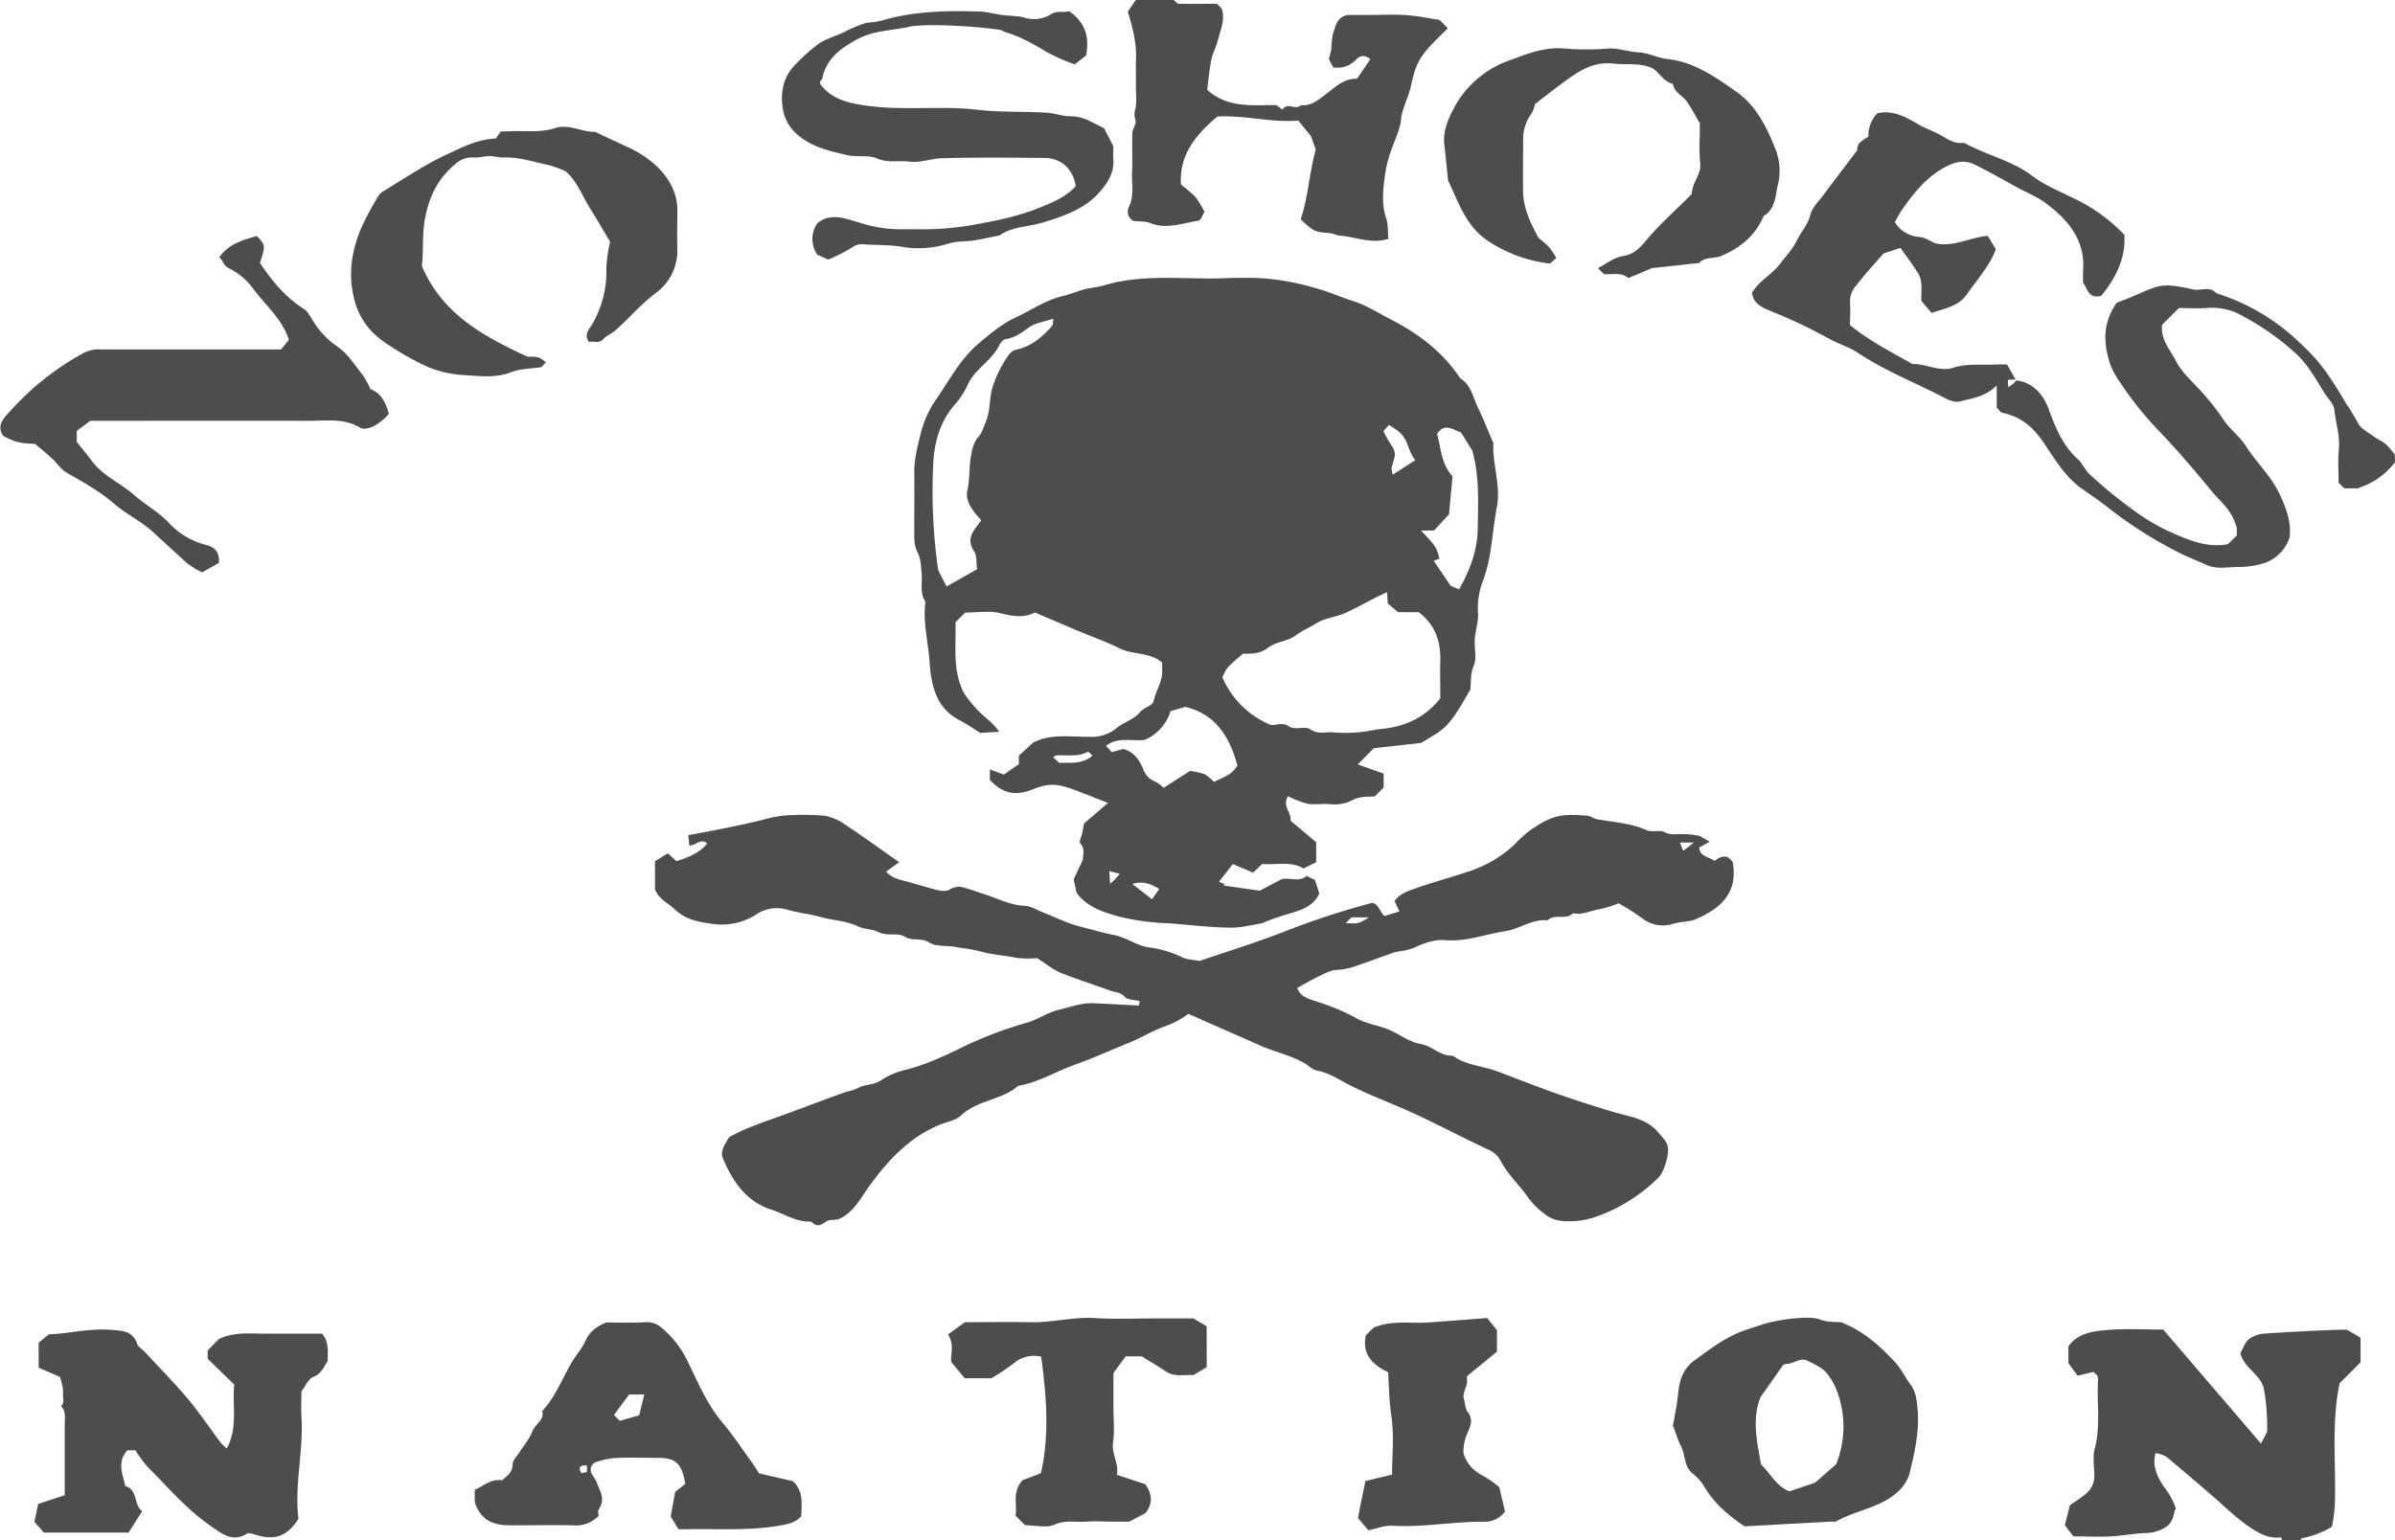 <svg id="ad5e2184-4eb2-434e-9f18-cb995aae0f51" data-name="Layer 1" xmlns="http://www.w3.org/2000/svg" viewBox="0 0 637.18 409.95"><title>logo-no-shoes-nation</title><path d="M-110.08,391.87a19.27,19.27,0,0,1-9.15,6.66,3,3,0,0,1-.86.33c-1.16,0-2.33,0-3.49,0l-1.5-1.5c0-2.9-.23-5.91.06-8.87.36-3.64-.84-7.05-1.2-10.57-.17-1.67-1.88-3.17-2.85-4.77-2.23-3.68-4.32-7.44-7.58-10.36A69,69,0,0,0-150.6,353a16.32,16.32,0,0,0-9.1-2.19c-2.63.25-5.31.05-7.87.05l-4.46,4.46c-.52,3.82,2.1,6.62,3.72,9.72s4.21,5.27,6.47,7.8a61.29,61.29,0,0,1,5.92,7.45c1.71,2.67,4.48,4.65,6.25,7.43,2.71,4.25,6.46,7.69,8.74,12.37,1.94,4,3.29,7.87,2.82,11.79a10.8,10.8,0,0,1-6.34,6.72,23,23,0,0,1-7.48,1.18c-2.74,0-5.57.69-8.25-.53-2.38-1.08-4.82-2-7.17-3.2a110.54,110.54,0,0,1-19.38-12.33c-2.24-1.76-4.63-3.31-6.94-5-4.45-3.21-7.1-8-10.1-12.34-2.82-4.1-6.09-6.69-10.85-7.65-.41-.08-.71-.67-1.42-1.38v-5.87c-3,3-6.45,3.37-9.65,4.22-1.87.51-3.88-.76-5.71-1.69-7.17-3.63-14.65-6.63-21.4-11.12-2.54-1.7-5.62-2.55-8.27-4.1a137.51,137.51,0,0,0-14.63-6.92c-1.77-.77-3.57-1.39-4.74-3a7,7,0,0,1-.73-2c1.88-3.26,5.19-4.8,7.33-7.58,1.66-2.14,3.54-4.15,4.72-6.58,1.09-2.21,2.82-4,3.47-6.58.5-2,2.29-3.7,3.6-5.47,2.76-3.73,5.59-7.4,8.87-11.74a4,4,0,0,1,.51-1.85,9.52,9.52,0,0,1,2.49-1.78,8.47,8.47,0,0,1,2.38-6.25c4.16-1,7.73,1.09,11,3,1.92,1.11,4,1.79,5.86,2.82s3.74,2.48,6.16,2c5.92,3.33,12.76,4.68,18.32,8.93,3.15,2.41,7,3.93,10.59,5.73a45,45,0,0,1,13.8,9.88c.39,6.4-2.47,11.73-6.21,16.25-3.47.77-3.51-1.89-4.78-3.47,0-.89-.08-2,0-3.2.64-8.21-4-13.6-10-18.07-2.33-1.74-5.15-2.82-7.72-4.25-3.65-2-7.27-4.07-11-5.92-3.26-1.6-5.89-.55-8.41.85-4.6,2.55-7.87,6.61-10.86,10.86-.72,1-1.28,2.14-2.1,3.54a8.14,8.14,0,0,0,6.38,3.94c1.47.11,2.88,1,4.24,1.67,4.86,1.18,9.29-1.51,14.09-1.95l2.13,3.49a5.2,5.2,0,0,1-.18.63c-1.76,4.27-4.88,7.66-7.45,11.4-2.25,3.28-6,3.79-9.43,5-.93-1.11-1.68-2-2.69-3.18-.2-2.22.57-5.09-1-7.56-1.45-2.24-3-4.37-4.6-6.56l-4.49,1.47c-2.18,2.52-4.86,5.38-7.22,8.48a6.23,6.23,0,0,0-1.71,4.28c.16,2.14,0,4.29,0,6.3,5.15,4.22,10.89,7.12,16.63,10.37,3.5-.13,7.17,2.14,10.78,1,3.9-1.25,7.75-.65,11.62-.88.82-.06,1.66,0,2.78,0,.69,1.26,1.44,2.63,2.43,4.25.08.07-.08-.11-.25-.29l-2,.15c.05.7.08,1.24.13,1.91a6.79,6.79,0,0,0,2.1-1.77c4.39.46,7.19,3.68,8.63,7.59,1.82,5,3.72,9.67,7.72,13.32,1.27,1.17,2,3,3.25,4.11a121.67,121.67,0,0,0,11.57,9.48,56.85,56.85,0,0,0,9.17,5.54c5.16,2.26,10.12,4.61,16,3.53l2.35-2.31v-1.93c-1.17-4.82-4.34-7-6.67-9.85-4.54-5.53-9.17-11-14.13-16.14a92.58,92.58,0,0,1-9.15-11.2c-1.64-2.36-3.34-4.75-4.14-7.77-1.54-5.79-1.17-10.12,2.1-15,1.8-.74,3.38-1.35,4.93-2,6.79-2.95,7.26-3.38,15.53-1.59,2,.43,4.33-1,6.07,1a56.49,56.49,0,0,1,20.63,11.7c5.39,5.07,7.71,7.06,13.88,17.63a56.77,56.77,0,0,1,3.17,5.18c.66,1.46,2.54,2.4,4,3.47,1.12.83,2.46,1.39,3.52,2.28a20.25,20.25,0,0,1,2.3,2.73Z" transform="translate(747.26 -268.89)" fill="#4d4d4d"/><path d="M-140.08,678.84c-.11-.29-.27-.83-.34-.82-3.62.49-6.45-1.46-9.14-3.28a84.79,84.79,0,0,1-7.41-6.3c-4.65-4-9.28-8-14-11.92a8.94,8.94,0,0,0-2.83-.93c-.93,3.65.62,6.6,2.27,9a19.42,19.42,0,0,1,3.19,5.88.92.92,0,0,0-.36.47c-.36,1.76-.82,3.52-2.51,4.44a10.44,10.44,0,0,1-4.91,1.49c-3.2.07-6.38.72-9.58.89s-6.33,0-9.93,0c-.6-.79-1.4-1.81-2.28-3l1.33-5.29c1-.72,2.66-1.73,4.14-2.94a6.1,6.1,0,0,0,2.37-5c0-2.33-.5-4.8.08-7,1.63-6,.55-12.08.9-18.11a9,9,0,0,0-.09-1.33l-1.1-1.09-4.24,1-2.45-3.35v-4.43c2.47-3.62,6.71-4.09,10.73-4.41,4.81-.37,9.66-.08,14.51-.08l26,30.34,1.62-3.15a55.73,55.73,0,0,0-.82-11.25c-.8-4.09-5.06-5.31-6.3-9.61.57-1,1.13-2.79,2.33-3.83a7.8,7.8,0,0,1,4.34-1.45c6.35-.46,12.71-.73,19.08-1,1-.05,2,0,2.67,0l3.57,2.13v6.52l-5.57,5.58c-2.31,10.87-.85,21.93-1.3,32.92a47.82,47.82,0,0,1-.76,5.28,24.24,24.24,0,0,1-8.2,3.08,2.14,2.14,0,0,0,0,.48Z" transform="translate(747.26 -268.89)" fill="#4d4d4d"/><path d="M-435,268.89c.43.33.85.95,1.29,1,3.47.07,6.94,0,10.21,0l1.26,1.26c1,3-.32,5.65-1,8.4-.42,1.79-1.4,3.45-1.75,5.25-.56,2.81-.81,5.69-1.11,8,5.61,5,12.18,4,18.42,4.06l1.61,1.21c1.37-2.12,3.53.31,4.87-1.19,2.84.29,4.67-1.41,6.78-3,2.33-1.72,4.49-4.09,8.23-4.06,1.06-1.58,2.28-3.39,3.51-5.2-1.61-1.2-2.67-1-3.77.11a6.77,6.77,0,0,1-6.13,2.08l-1.15-2.25a26.73,26.73,0,0,0,.67-2.67,22.81,22.81,0,0,1,.39-3.84c.72-2.19,1.09-4.79,4.13-5.19h6c3.17,0,6.34-.17,9.49.05,2.85.2,5.68.81,8.77,1.28l2.2,2.21c-.92.92-1.85,1.87-2.8,2.8-4.89,4.82-5.77,6.85-7,12.56-.66,3.08-2.31,5.76-2.65,9-.27,2.54-1.47,5-2.37,7.47a34.84,34.84,0,0,0-1.88,7.15c-.51,3.79-1,7.79.33,11.69.54,1.65.38,3.54.55,5.38-4.51,1.45-8.66-.54-12.91-.85-.91-.06-1.78-.62-2.69-.68-3.8-.23-4.36-.45-7.71-3.69,2-5.83,2.25-12.17,4-18.57-.27-.74-.69-1.91-1.28-3.56l-3.36-4.13c-7.06.63-14.32-1.5-21.54-1.06-5.86,4.87-10.24,10.42-9.66,18.14a34.16,34.16,0,0,1,3.82,3.24,27.8,27.8,0,0,1,2.43,4c-.46.68-.95,2.24-1.66,2.34-4.21.62-8.38,2.37-12.76.63-1.3-.52-2.86-.39-4.57-.59a2.85,2.85,0,0,1-1.17-3.65c1.52-3,.74-6.08.88-9.12.15-3.48-.05-7,.08-10.48,0-1.2,1.16-2.59.82-3.53a5,5,0,0,1,.05-3.24,20.25,20.25,0,0,0,.08-4.48v-4c0-1.33-.06-2.67,0-4,.27-4.53-.84-8.84-2.16-13.17l2.15-3.15Z" transform="translate(747.26 -268.89)" fill="#4d4d4d"/><path d="M-356.08,452.35c-5.94,10.55-6.68,10.35-13.11,14.26l-12.57,1.4-4.27,4.31,6.89,2.46v3.68l-2.19,2.19c-.14.07-.27.2-.41.2-1.91.07-3.76,0-5.62.94a10.67,10.67,0,0,1-6.05,1.12c-2-.21-4,.22-6-.12a28.5,28.5,0,0,1-5.18-2c-1.67,2.55,1.06,4.51.65,6.48l6.85,5.77v5.3l-3.35,1.68c-3.47-2.07-7.3-.84-11-1.23l-2.45,2.33-5.38-2.28-3.69,4.71,1.52.65-.36.34,9.68,1.39,5.88-3.09c2-.45,4.59.88,6.61-.84l2.22,1.08c.32,1,.69,2.18,1.14,3.59-1.91,4.25-6.48,4.76-10.52,6.15a40.57,40.57,0,0,0-4.72,1.79c-2.68.41-5.35,1.15-8,1.15-5.7,0-11.38-.79-17.06-1.17a63.38,63.38,0,0,1-13.16-1.82c-4.24-1.21-8.51-2.61-11.12-6.34-.23-1.07-.43-2-.77-3.52l2.48-5.3c-.16-.89.79-2.71-.76-4.33-.35-.36.36-1.72.55-2.62s.3-1.57.49-2.61l6.37-5.48c-3.24-1.27-5.95-2.37-8.68-3.38-4.78-1.78-6.89-2-11.45-.18s-8.1.95-11.28-2.57v-2.79l3.71,1.38,4-2.79V470l3.8-3.48c4.64-2.47,9.92-1.47,15.1-1.55a10.35,10.35,0,0,0,7.09-2.31c1.9-1.61,4.52-2.19,6.24-4.25,1-1.19,3.36-1.75,3.6-2.91.58-2.77,2.4-5.16,2.29-8.08,0-.67,0-1.34,0-2.17-3.14-2.85-7.63-2-11.35-3.83s-7.65-3.21-11.48-4.83l-11-4.69c-3.08,1.51-6,1-9.23.18-3-.74-6.28-.16-9.36-.16l-2.57,2.57c.21,6.38-.9,12.95,2.35,19a36.49,36.49,0,0,0,4.24,5.08c1.54,1.5,3.38,2.69,5.05,5.06l-5,.31c-2-1.21-3.64-2.4-5.44-3.31-6.41-3.27-7.65-9.38-8.09-15.54-.37-5.35-1.81-10.65-1.11-16.07-1.57-2.36-.76-5-1-7.58-.19-1.87-.23-3.94-1.07-5.53-1.08-2.06-.87-4.07-.89-6.14,0-5,.06-10,0-15-.07-3.72.91-7.15,1.77-10.73a27.64,27.64,0,0,1,4.31-9.24c3.42-5,6.25-10.44,11-14.46,3.15-2.67,6.3-5.3,10.08-7.06,4.18-1.95,8-4.65,12.64-5.68,1.8-.4,3.51-1.2,5.3-1.68s3.42-.54,5.07-1c10.73-3.29,21.76-1.58,32.66-2,3.16-.11,6.33-.12,9.49,0a65.72,65.72,0,0,1,13.93,2.5c3.63.94,7,2.48,10.54,3.6s6.66,3.19,10,4.88c7.35,3.79,13.81,8.63,18.43,15.64,3,1.84,3.44,5.21,4.82,8s2.45,5.64,3.66,8.47c.12.29.38.57.36.85-.27,5.73,2.06,11.39.93,17.06-1.27,6.46-1.31,13.11-3.65,19.45a19.87,19.87,0,0,0-1.37,8.49c.21,2.31-.68,4.7-.85,7.07s.59,4.91-.21,6.93C-356.1,448.1-355.85,450.26-356.08,452.35Zm-8,2.26c0-3.42-.08-6.59,0-9.74.17-5.27-1.35-9.75-5.75-13.07h-5.48l-2.74-2.32c-.06-1-.11-1.81-.19-3-1.23.58-2.06.95-2.87,1.36-2.61,1.33-5.18,2.74-7.83,4s-5.7,1.41-8.24,3c-1.7,1.07-3.61,1.85-5.21,3.05-2.3,1.72-5.36,1.72-7.56,3.41s-4.43,1.55-6.61,1.54c-4.31,3.69-4.31,3.69-5.5,6.28a23.93,23.93,0,0,0,12.95,12.73c1.15,0,3.27-.65,4.37.13,2.09,1.5,4.52-.06,6.07,1,2.12,1.47,4.14.62,6.18.81a37.9,37.9,0,0,0,6.48,0c2.2-.17,4.37-.71,6.58-.95C-373.06,462.2-367.83,459.58-364,454.61Zm-122.12-47.28c-2.11-2.31-4.37-4.91-3.69-7.93s.42-6.12.95-9.09c.31-1.71.62-3.66,2-5.15,1-1.12,1.4-2.72,2-4.15,1.23-3,.8-6.22,1.8-9.23a30.76,30.76,0,0,1,4.4-8.66,3.59,3.59,0,0,1,2-1.21c3.94-.88,6.81-3.36,9.37-6.26.31-.35.21-1.07.35-1.95-2.48.84-4.81,1.11-6.46,2.3-2,1.43-3.75,2.78-6.24,3.15-.66.09-1.39,1-1.74,1.71-2,4-6.2,6.1-8.18,10.08a22.22,22.22,0,0,1-3.19,5.15c-4.39,4.84-6,10.66-6.17,16.93a145.94,145.94,0,0,0,1.35,27.64l2.22,4.31,8.12-4.59c-.27-1.81,0-3.63-.81-4.81C-490.39,412.08-488.12,410-486.17,407.33Zm37.8,60.87c2.67.73,4.29,2.86,5.3,5.43a5.47,5.47,0,0,0,3.22,3.28,9.55,9.55,0,0,1,2.2,1.65l7-4.49a18.68,18.68,0,0,1,3.91.85,13,13,0,0,1,2.47,2.05c4.54-2.11,4.54-2.11,6.25-4.28-2-7.76-5.88-13.79-13.87-15.68l-3.93,1.13a12.08,12.08,0,0,1-6.92,7.66c-3.54.4-7.19-.87-10.24,1.58l1.53,1.68Zm87.57-72.53c-.31,3.43-.65,7.1-.92,10.09l-4,4.32h-3.46c4,4.24,4.09,4.38,4.92,7.49l-1.54.56,4.53,6.67,2.23.92c2.89-5.09,4.86-10.33,4.95-16.07.1-6.84.52-13.71-1.44-20.86-.81-1.28-1.88-3-3-4.8-2.15-.8-4.53-2.63-6.37.39C-363.85,388.24-363.86,392.34-360.8,395.67Zm-9.87-4.32c-1.64-1.94-1.8-4-2.88-5.8s-2.63-2.58-4.16-3.59l-1.47,1.69c.42.79.77,1.47,1.13,2.14.67,1.22,1.73,2.38,1.89,3.65s-.6,2.68-.86,4a6.07,6.07,0,0,0,.34,1.76ZM-456.61,470c-.59-.55-1.06-1.13-1.18-1.07-2.69,1.5-5.61.79-8.44,1-.27,0-.52.3-.84.49l1.65,1.51C-462.72,471.72-459.64,472.49-456.61,470ZM-446,504.14l5.23,4.07,1.92-2.73C-441.2,504-443.39,503.31-446,504.14Zm-3.39-2.72-2.74-.7.21,3.39c.54-.49.78-.68,1-.9S-450.28,502.51-449.35,501.42Z" transform="translate(747.26 -268.89)" fill="#4d4d4d"/><path d="M-431.11,538.7a22.87,22.87,0,0,1-6.33,3.36c-3.27,1.18-6.34,3.1-9.66,4.42-4.71,1.88-9.38,4.07-14.11,5.72-5.1,1.78-9.76,4.77-15.17,5.65-4.42,3.88-10.9,3.76-15.25,7.93-1.25,1.19-3.33,1.54-5.05,2.21-8.4,3.28-14.23,9.53-19.36,16.63-2.2,3-3.83,6.48-7.47,8.43-1.48.79-3,.17-4.09,1-1.46,1.13-2.57,1.3-3.82-.08-3.94.23-7.15-2.06-10.68-3.19-6.7-2.14-10.29-7.58-12.86-13.7-.78-1.86.58-3.65,1.65-5.54,5.09-2.86,10.88-4.57,16.51-6.67q7.37-2.76,14.74-5.46a13.89,13.89,0,0,0,2.68-.76c2-1.3,4.5-.86,6.58-2.31a19.47,19.47,0,0,1,6.36-2.71c5.84-1.46,11.27-4.11,16.68-6.76a108.61,108.61,0,0,1,16-5.9c2.83-.87,5.18-2.63,8.16-3.33s6-1.9,9.23-1.76c4,.16,8,.4,12.14.62l.17-1.2c-1.43-.36-3.25-.29-4-1.15-1.17-1.31-2.6-1.16-3.89-1.64-4.33-1.62-8.77-3-13.05-4.7-2-.82-3.76-2.3-6.37-3.94a24.92,24.92,0,0,1-5.48-.08c-3.23-.64-6.51-.84-9.74-1.73-2-.57-4.35-.78-6.53-1.17-2.35-.42-5.16,0-7-1.2-2.11-1.38-4.34-.23-6.44-1.54-1.85-1.16-4.65,0-7-1.21-1.6-.84-3.72-.69-5.37-1.49-3.17-1.54-6.66-1.58-9.95-2.51-2.84-.8-5.81-1.09-8.7-1.9a9.92,9.92,0,0,0-8,.89,17,17,0,0,1-11.78,2.88c-3.71-.49-7.38-1.06-10.4-3.93-1.81-1.72-4.28-2.72-5.24-5.34v-7.44l3.41-2.12,2.31,2.08c3.16-1,6.08-2.12,8.17-4.71-1.66-1.48-2.91.46-4.74.6-.1-.92-.19-1.81-.3-2.8,6.79-1.25,13.39-2.5,19.93-4.11a29.44,29.44,0,0,1,6-1.14,67.84,67.84,0,0,1,10.48.09,14.76,14.76,0,0,1,5.84,2.69c4.6,3.05,9.07,6.31,13.86,9.67l-3.49,2.51c1.81,2,4.32,2.25,6.31,2.83s4.17,1.22,6.27,1.8c1.37.39,3.15.77,4.26.2a4.67,4.67,0,0,1,3.16-.77c1.95.45,3.83,1.21,5.75,1.8,3.7,1.14,7.15,3.07,11.19,3.24,1.6.07,3.17,1.1,4.75,1.72,3.3,1.29,6.51,2.92,9.91,3.78,3,.77,6,1.66,9.05,2.26,3.29.64,5.86,2.77,9.21,3.29a28.1,28.1,0,0,1,8.88,2.62c1.31.68,3,.63,4.66,1,7.33-2.51,15-4.87,22.47-7.78a213.27,213.27,0,0,1,23.41-7.67c1.72.16,2.15,2.49,3.31,3.49l4-1.23-1.32-2.76c1.58-2.2,4.2-2.89,6.63-3.73,4.24-1.45,8.57-2.63,12.83-4.05a32.68,32.68,0,0,0,12.48-7.27,32.81,32.81,0,0,1,4-3.67c5.93-4.06,8-4.56,15.31-4,.88.07,1.7.77,2.59.94,4.46.83,9,1,13.29,2.94,1.39.62,3.47-.18,4.77.52,1.67.9,3.2.4,4.78.53a19.22,19.22,0,0,1,4.55.49l2.62,1.5-2.77,1.56c.18,2.51,2.62,2.41,4.05,3.57,1.76-1.37,3.48-1.86,4.86.36,1.49,8.37-3.46,12.5-10.34,15.35-1.71.5-3.57.45-5.47,1a8.91,8.91,0,0,1-8.27-1.44,59,59,0,0,0-6.3-4,29.9,29.9,0,0,1-5.06,1.58c-2.36.33-4.59,1.64-7.08,1.06-1.86,1.95-4.83,0-6.71,1.89-4.14-.42-7.52,2.34-11.24,2.88-5.36.79-10.51,2.92-16.16,2.39-2.63-.25-5.58.84-8.1,2-1.91.84-3.72.85-5.48,1.31-3.33,1.19-6.65,2.43-10,3.56A16.48,16.48,0,0,1-391.5,527c-1.6,0-3.24.94-4.77,1.65-1.93.91-3.77,2-5.85,3.14.92,2.83,4,3.12,6.26,4a56.34,56.34,0,0,1,9.34,4c2.65,1.59,5.86,1.91,8.7,3.1s5.46,3.3,8.39,3.79c3.21.53,5.4,3.36,8.72,3.17,3.36,2.53,7.58,2.63,11.34,4,5.78,2.13,11.5,4.44,17.32,6.45,4.83,1.66,9.67,3.24,14.58,4.67,4,1.14,8.37,1.68,11.33,5.24,1.17,1.39,2.61,2.54,2.66,4.56.06,2.26-1.16,6.13-2.61,7.58a44.72,44.72,0,0,1-17.12,10.54,21.6,21.6,0,0,1-9.1.86,8.61,8.61,0,0,1-4.16-1.92,19.24,19.24,0,0,1-4.23-4.22c-2.32-3.42-5.49-6.18-7.38-9.92a6.81,6.81,0,0,0-3.53-3c-7.28-3.38-14.34-7.24-21.67-10.46-5.5-2.42-11.14-4.51-16.44-7.38-2.32-1.25-4.55-2.59-7.24-3.07-1.14-.21-2.11-1.29-3.19-1.92-3.9-2.26-8.38-3.09-12.43-5-.55-.26-1.13-.49-1.69-.74Zm41.88-24.16c3.32.22,3.32.22,6.19-1.52h-4.67Zm92.62-21.43h-3.71l.87,2.24Z" transform="translate(747.26 -268.89)" fill="#4d4d4d"/><path d="M-667.85,673.06c-2.88,4.6-6.2,5.82-11.09,4.37-.87-.26-2.08-.75-2.66-.38-3.86,2.43-6.83-.13-9.51-2-6.43-4.39-11.46-10.37-16.93-15.84a33.94,33.94,0,0,1-3.19-4.36h-2.14c-2.87,3.11-1.21,6.33-.57,9.52,3.45,1,2.1,4.82,4.5,6.7l-3.63,5.69H-735.6l-2.5-2.9,1-4.74,7.06-2.31V652.18c0-1.49,0-3,0-4.49s.41-3.29-1-4.58c1.12-1,.4-2.31.53-3.42.17-1.4-.46-2.9-.74-4.34l-5.73-2.49v-6.65l2.74-2.23c5.23-.16,10.8-1.66,16.56-1.18,2.94.25,5.75.21,6.92,3.75.28.84,1.38,1.41,2.05,2.14,3.9,4.21,7.93,8.31,11.62,12.69,3,3.64,5.69,7.62,8.53,11.43a15.93,15.93,0,0,0,1.63,1.57c3.09-5.71,1.37-11.47,2-17l-7.08-6.9v-2.19l3-3.05c4-1.93,8.05-1.42,12.08-1.44,5.15,0,10.3,0,15.35,0,1.95,2.29,1.47,4.94,1.51,7.28-1.1,1.66-1.67,3.37-3.76,4.2-1.4.55-2.22,2.6-3.24,3.91,0,2.27-.11,4.44,0,6.6C-666.45,655.06-669,664.15-667.85,673.06Z" transform="translate(747.26 -268.89)" fill="#4d4d4d"/><path d="M-545.29,661l8.95,2.06c2.94,2.69,2.31,6.14,2.26,9.34-1.77,1.88-3.86,2.17-6.14,2.55-8,1.34-16,.76-24.06.91h-2.47l-2.07-3.38c.39-2.15.72-4,1.18-6.54l2.69-2.15c-.88-5.4-2.49-6.89-7.14-6.92-3.66,0-7.33-.13-11,0a20.4,20.4,0,0,0-5.52,1.09c-1.65.56-2,2.46-.68,4a13.53,13.53,0,0,1,1.37,2.93c1,2.08,1.26,3.8-.08,5.75-.29.44,0,1.24,0,1.63a8.19,8.19,0,0,1-6.77,2.55c-5.49-.11-11,0-16.47,0-4.26,0-8-.9-9.71-6.2v-3.26c2.32-1,4.34-3,7.28-2.51,1.25-1.22,2.81-2,2.79-4.29,0-1.06,1.17-2.13,1.83-3.19,1.17-1.84,2.7-3.56,3.43-5.56s3.27-2.9,2.62-5.41c3.47-3.72,5.26-8.44,7.73-12.77,1.16-2,2.84-3.81,3.78-5.92,1.06-2.37,2.8-3.75,5.51-4.88,3.1,0,6.76.15,10.41-.07a6,6,0,0,1,4.36,1.51,26.49,26.49,0,0,1,6.34,7.79c3,5.94,5.42,12.22,9.82,17.42,2.86,3.38,5.28,7.11,7.89,10.69C-546.63,658.94-546.14,659.73-545.29,661Zm-34.58-21-4.06,5.45,1.56,1.56,5.16-1.47,1.36-5.54Zm-11.24,18.87c-2.23-.08-2.24.74-1.47,2.07l1.47-.28Z" transform="translate(747.26 -268.89)" fill="#4d4d4d"/><path d="M-723.25,380.88l-3.59,2.69v2.92c1.3,1.63,2.74,3.36,4.09,5.15,3,4,7.66,5.86,11.29,9.07,2.84,2.52,6.31,4.37,9,7.19a20.08,20.08,0,0,0,10,6c2.3.56,3.71,1.91,3.42,4.83-1.32.72-2.8,1.55-4.46,2.47a23.14,23.14,0,0,1-4-2.44c-3-2.73-6-5.48-9-8.22-3.24-3-7.16-4.8-10.42-7.62-3.81-3.29-8.21-5.72-12.57-8.22-1.53-.87-2.59-2.57-3.94-3.81-1.53-1.4-3.14-2.71-4.51-3.88-4.09-.13-5.27-.44-8.48-2.13-2-3,.59-5.15,2-6.72A73.09,73.09,0,0,1-725,362.82a8.79,8.79,0,0,1,4.62-.94h47.92l2.06-2.58c-1.75-5.51-6.32-9.23-9.68-13.82a17.83,17.83,0,0,0-6.29-5.21c-1.53-.74-1.55-2.17-2.56-2.87,2.42-3.6,6.26-4.61,10-5.71,2.34,2.53,2.34,2.53.83,7.16,3.14,4.74,6.78,9.16,11.8,12.35,1,.63,1.58,2,2.27,3a22.23,22.23,0,0,0,6.44,6.86c2.73,1.81,4.65,4.92,6.79,7.58a24.88,24.88,0,0,1,2.1,3.84c2.73.94,4,3.32,4.89,6.51a13.07,13.07,0,0,1-3.88,3.23c-1.33.69-2.87,1-3.68.54-4.36-2.68-9.11-1.86-13.73-1.88C-684.58,380.84-704.06,380.88-723.25,380.88Z" transform="translate(747.26 -268.89)" fill="#4d4d4d"/><path d="M-590.57,359.91c-1.41-2.06.11-3.49.8-4.63a27.58,27.58,0,0,0,3.82-15,42.08,42.08,0,0,1,1-7.08c-2-3.32-3.48-5.9-5.06-8.41-2.35-3.73-3.87-8-6.84-10.34a30.21,30.21,0,0,0-4.18-1.57c-4-.8-8-2.25-12.16-2.07-1.28.06-2.57-.39-3.86-.38s-2.89.49-4.3.36a6.52,6.52,0,0,0-4.77,1.77c-4.61,3.78-7,8.64-8.09,14.65-.82,4.44-.32,8.77-.82,12.48,5.48,12.82,16.33,18.66,28.12,24.13,2.93,0,2.93,0,4.89,1.47l-1.23,1.32c-2.72.41-5.56.37-8,1.32-4.53,1.76-9.13.94-13.61.71a28.93,28.93,0,0,1-9-2.29,75,75,0,0,1-9.33-5.21,29.93,29.93,0,0,1-3.47-2.47,18.79,18.79,0,0,1-6.4-10.34,26.53,26.53,0,0,1-.17-12.22c1.07-5.41,3.62-9.87,6.24-14.45a4.84,4.84,0,0,1,1.56-1.79c5.59-3.36,11-7.07,16.92-9.81,4-1.86,8.08-4.08,13.19-4.32l1.32-1.89c.91,0,1.41,0,1.9,0,4.19-.3,8.39.49,12.61-.89,3.61-1.17,7.28,1.19,10.48,1l8.4,3.92a28.75,28.75,0,0,1,8.55,5.7c2.89,3,5.08,6.79,5,11.34,0,3.33-.09,6.66,0,10a14,14,0,0,1-5.79,12c-4,3-7.11,6.78-10.81,10-.95.82-2.25,1.27-3.07,2.17C-588,360.54-589.41,359.51-590.57,359.91Z" transform="translate(747.26 -268.89)" fill="#4d4d4d"/><path d="M-362,316.9c-.29-2.77-.62-6.12-1-9.47-.47-4,1.3-7.41,3.05-10.71a27,27,0,0,1,13-11.28c5.15-1.87,10.22-4.19,16-3.62a72.13,72.13,0,0,0,11.48,0c2.81-.18,5.38.86,8.08,1s5.18,1.5,7.74,1.78c7.21.79,12.82,4.85,18.36,8.72,5.15,3.6,8,9.23,10.33,15.11a15.75,15.75,0,0,1,.72,9.55c-.72,2.85-.58,6.51-3.79,8.38-2.24,5.22-6.13,8.48-11.39,10.67-1.91.8-4.22.1-5.73,1.83l-12.62,1.39-6.28,2.64c-1.91-1.69-4.29-.82-6.5-1.06l-1.58-1.58c2.23-1.14,4.31-2.86,6.59-3.2,3.2-.49,4.72-2.4,6.59-4.61,3.11-3.67,6.74-6.9,10.16-10.31l1.6-1.6c0-.25.08-.71.17-1.16.43-2.46,2.47-4.36,2.07-7.18a53.28,53.28,0,0,1-.08-7.48v-3c-1.09-1.86-2.1-3.79-3.3-5.59s-3.49-2.54-3.86-4.9c-2.42-.59-3.49-2.83-5.27-4.07-3.36-1.7-7-.92-10.5-1.33-5.65-.67-9.71,2.28-13.81,5.32-2.28,1.7-4.52,3.45-7.09,5.42a9.29,9.29,0,0,1-.95,2.55,11.28,11.28,0,0,0-2.22,6.59c0,4.83-.1,9.66,0,14.48.12,3.8,1.57,7.27,3.35,10.59.29.54.55,1.1.68,1.37a31.13,31.13,0,0,1,2.91,2.56,22.11,22.11,0,0,1,1.88,2.86l-1.7,1.47a37.4,37.4,0,0,1-16.92-6.33C-357.24,328.88-359.16,322.92-362,316.9Z" transform="translate(747.26 -268.89)" fill="#4d4d4d"/><path d="M-283.1,675.09c-4.84-3.19-8.45-6.55-11-11a13.34,13.34,0,0,0-3-3.18c-2.23-1.95-1.72-5-3-7.29-.71-1.35-1.13-2.86-2.08-5.34.22-1.24.66-3.56,1.05-5.9.36-2.18.37-4.49,1.1-6.54a9.94,9.94,0,0,1,3.17-4.62c4.42-3.17,8.72-6.62,14-8.37,1.61-.54,3.22-1.09,4.83-1.6,3.47-1.1,12-2.35,14.86-1.25,2.27.88,4.42.61,5.81.8,6.07,2.43,10.15,6.26,14.06,10.35,1.77,1.86,2.82,4.19,4.32,6.19s1.7,4.32,1.9,6.75c.48,5.73-.77,11.2-2.09,16.66-.76,3.13-3.11,5.41-5.65,7-4.31,2.7-9.53,3.5-14,6.06-.25.14-.65,0-1,0Zm4.35-16.45c2.54,2.37,4.16,5.89,7.57,7.12l6.81-2.28,5.6-4.91a26.67,26.67,0,0,0,.64-18.3,17.13,17.13,0,0,0-3.26-6.08c-1.27-1.45-3.28-2.33-5.09-3.21s-3.62.88-5.51.88a3.09,3.09,0,0,0-.86.28q-3,4.27-6,8.49C-281.2,646.43-279.86,652.3-278.75,658.64Z" transform="translate(747.26 -268.89)" fill="#4d4d4d"/><path d="M-462.81,271.86c4,2.83,5.55,6.53,4.48,11.81l-3,2.35a53.57,53.57,0,0,1-7.1-3.09c-3.74-2.23-7.46-4.41-11.68-5.6-.3-.09-.53-.37-.82-.43-4.45-.83-19.82-1.95-24.55-.86-4.53,1-9.3.94-13.63,3.26-4.52,2.43-8.3,5.16-9.39,10.51-.06.28-.39.49-.55.77s0,.33,0,.65c3,4.09,7.41,5.1,12.39,5.79,9.87,1.38,19.81-.07,29.57,1.09,6.25.74,12.42.36,18.61.81,1.87.13,3.71.85,5.58.9a11.8,11.8,0,0,1,5.09,1.06l4.29,2.13,2.46,4.79c0,.82-.08,2.15,0,3.46.24,3.44-1.39,6.12-3.48,8.56-4,4.64-9.41,6.46-15.09,8.24-4,1.25-8.42,1.09-11.67,3.47-2.47.49-4.63,1-6.81,1.34s-4.34.12-6.65.8a26.66,26.66,0,0,1-12,1c-3.6-.68-7.1-.51-10.63-.75a4.38,4.38,0,0,0-3.18.81,43.48,43.48,0,0,1-6.32,3.23l-2.9-1.27a7.29,7.29,0,0,1,0-8.41c3.63-2.95,7.67-1.11,11.3-.11a35.68,35.68,0,0,0,10.76,1.74c1.66-.06,3.33,0,5,0a78.88,78.88,0,0,0,17.7-1.82,74.92,74.92,0,0,0,12.68-3.28c4-1.58,8.25-3.06,11.31-6.39-.76-4.5-3.84-7.44-8.2-7.49-9.16-.09-18.33-.19-27.49.08-2.83.08-5.65,1.25-8.59.89s-5.7.42-8.64-.85c-2.39-1-5.29-.24-8.08-.91-3.38-.81-6.61-1.49-9.74-3.16-3.79-2-6.47-4.88-7.18-9-.8-4.6.13-9,3.76-12.38a48.65,48.65,0,0,1,5.82-5.12c2.42-1.62,5.19-2.09,7.59-3.53a37.34,37.34,0,0,1,5.13-2,22.25,22.25,0,0,0,5.12-.92c8.23-2.2,16.69-2.36,25.14-2.05,2,.07,4.05.7,6.09.94s4,.14,6.15.82a8.6,8.6,0,0,0,6.42-1C-465.88,271.56-464.2,272.36-462.81,271.86Z" transform="translate(747.26 -268.89)" fill="#4d4d4d"/><path d="M-426.22,632.74l-3.57,2.12c-2.26-.26-4.91.62-7.31-1-2.07-1.39-4.23-2.64-6.4-4h-4.29l-3.25,4.43v9c0,3.17.35,6.38-.09,9.49s1.62,5.63,1,8.59l7.59,2.52c1.56,2.35,2.29,4.79,0,7.71l-4.36,2.25h-3.53c-2.67,0-5.35-.2-8,0s-5.34-.5-8.18.75c-2.23,1-5.24.2-7.92.2l-2.55-2.57c.51-2.91-1-6.14,1.83-9.4l4.92-1.89c2.31-10.26,1.49-20.43.07-31a8.14,8.14,0,0,0-7.25,1.74,63.92,63.92,0,0,1-6,4h-7.09l-3.55-4.29c-.37-1.66.93-4.56-.88-7.36l4.44-3.26c5.84,0,11.67-.12,17.49,0s11.31-1.46,17.09-1.11,11.66.08,17.49.08h8.73l3.55,2.1Z" transform="translate(747.26 -268.89)" fill="#4d4d4d"/><path d="M-383.88,624.25l2-2c4.83-2.07,9.44-1.12,14-1.39,5.35-.33,10.7-.79,16.28-1.21l2.6,3.22v5.74l-8,6.53a10,10,0,0,1,0,1.9c-.27,1.37-1.2,2.91-.83,4s.35,2.8,1,3.54c1.87,2.3.48,4.39-.24,6.2a12.31,12.31,0,0,0-.85,4.82c1.09,3.45,3.18,5,5.64,6.28a29.16,29.16,0,0,1,3.9,2.8c.58,2.49,1.05,4.46,1.51,6.46a6.65,6.65,0,0,1-5.82,2.72c-8-.06-16,1.57-24,1.06-2.14-.13-4.34.77-6.53,1.21-.9-1.06-1.65-1.94-2.78-3.25.58-2.84,1.26-6.19,2-9.85l7.1-1.7c0-5,.58-10.39-.19-15.56-.57-3.87-.64-7.7-.85-11.68C-382.12,632.1-384.95,629.31-383.88,624.25Z" transform="translate(747.26 -268.89)" fill="#4d4d4d"/></svg>